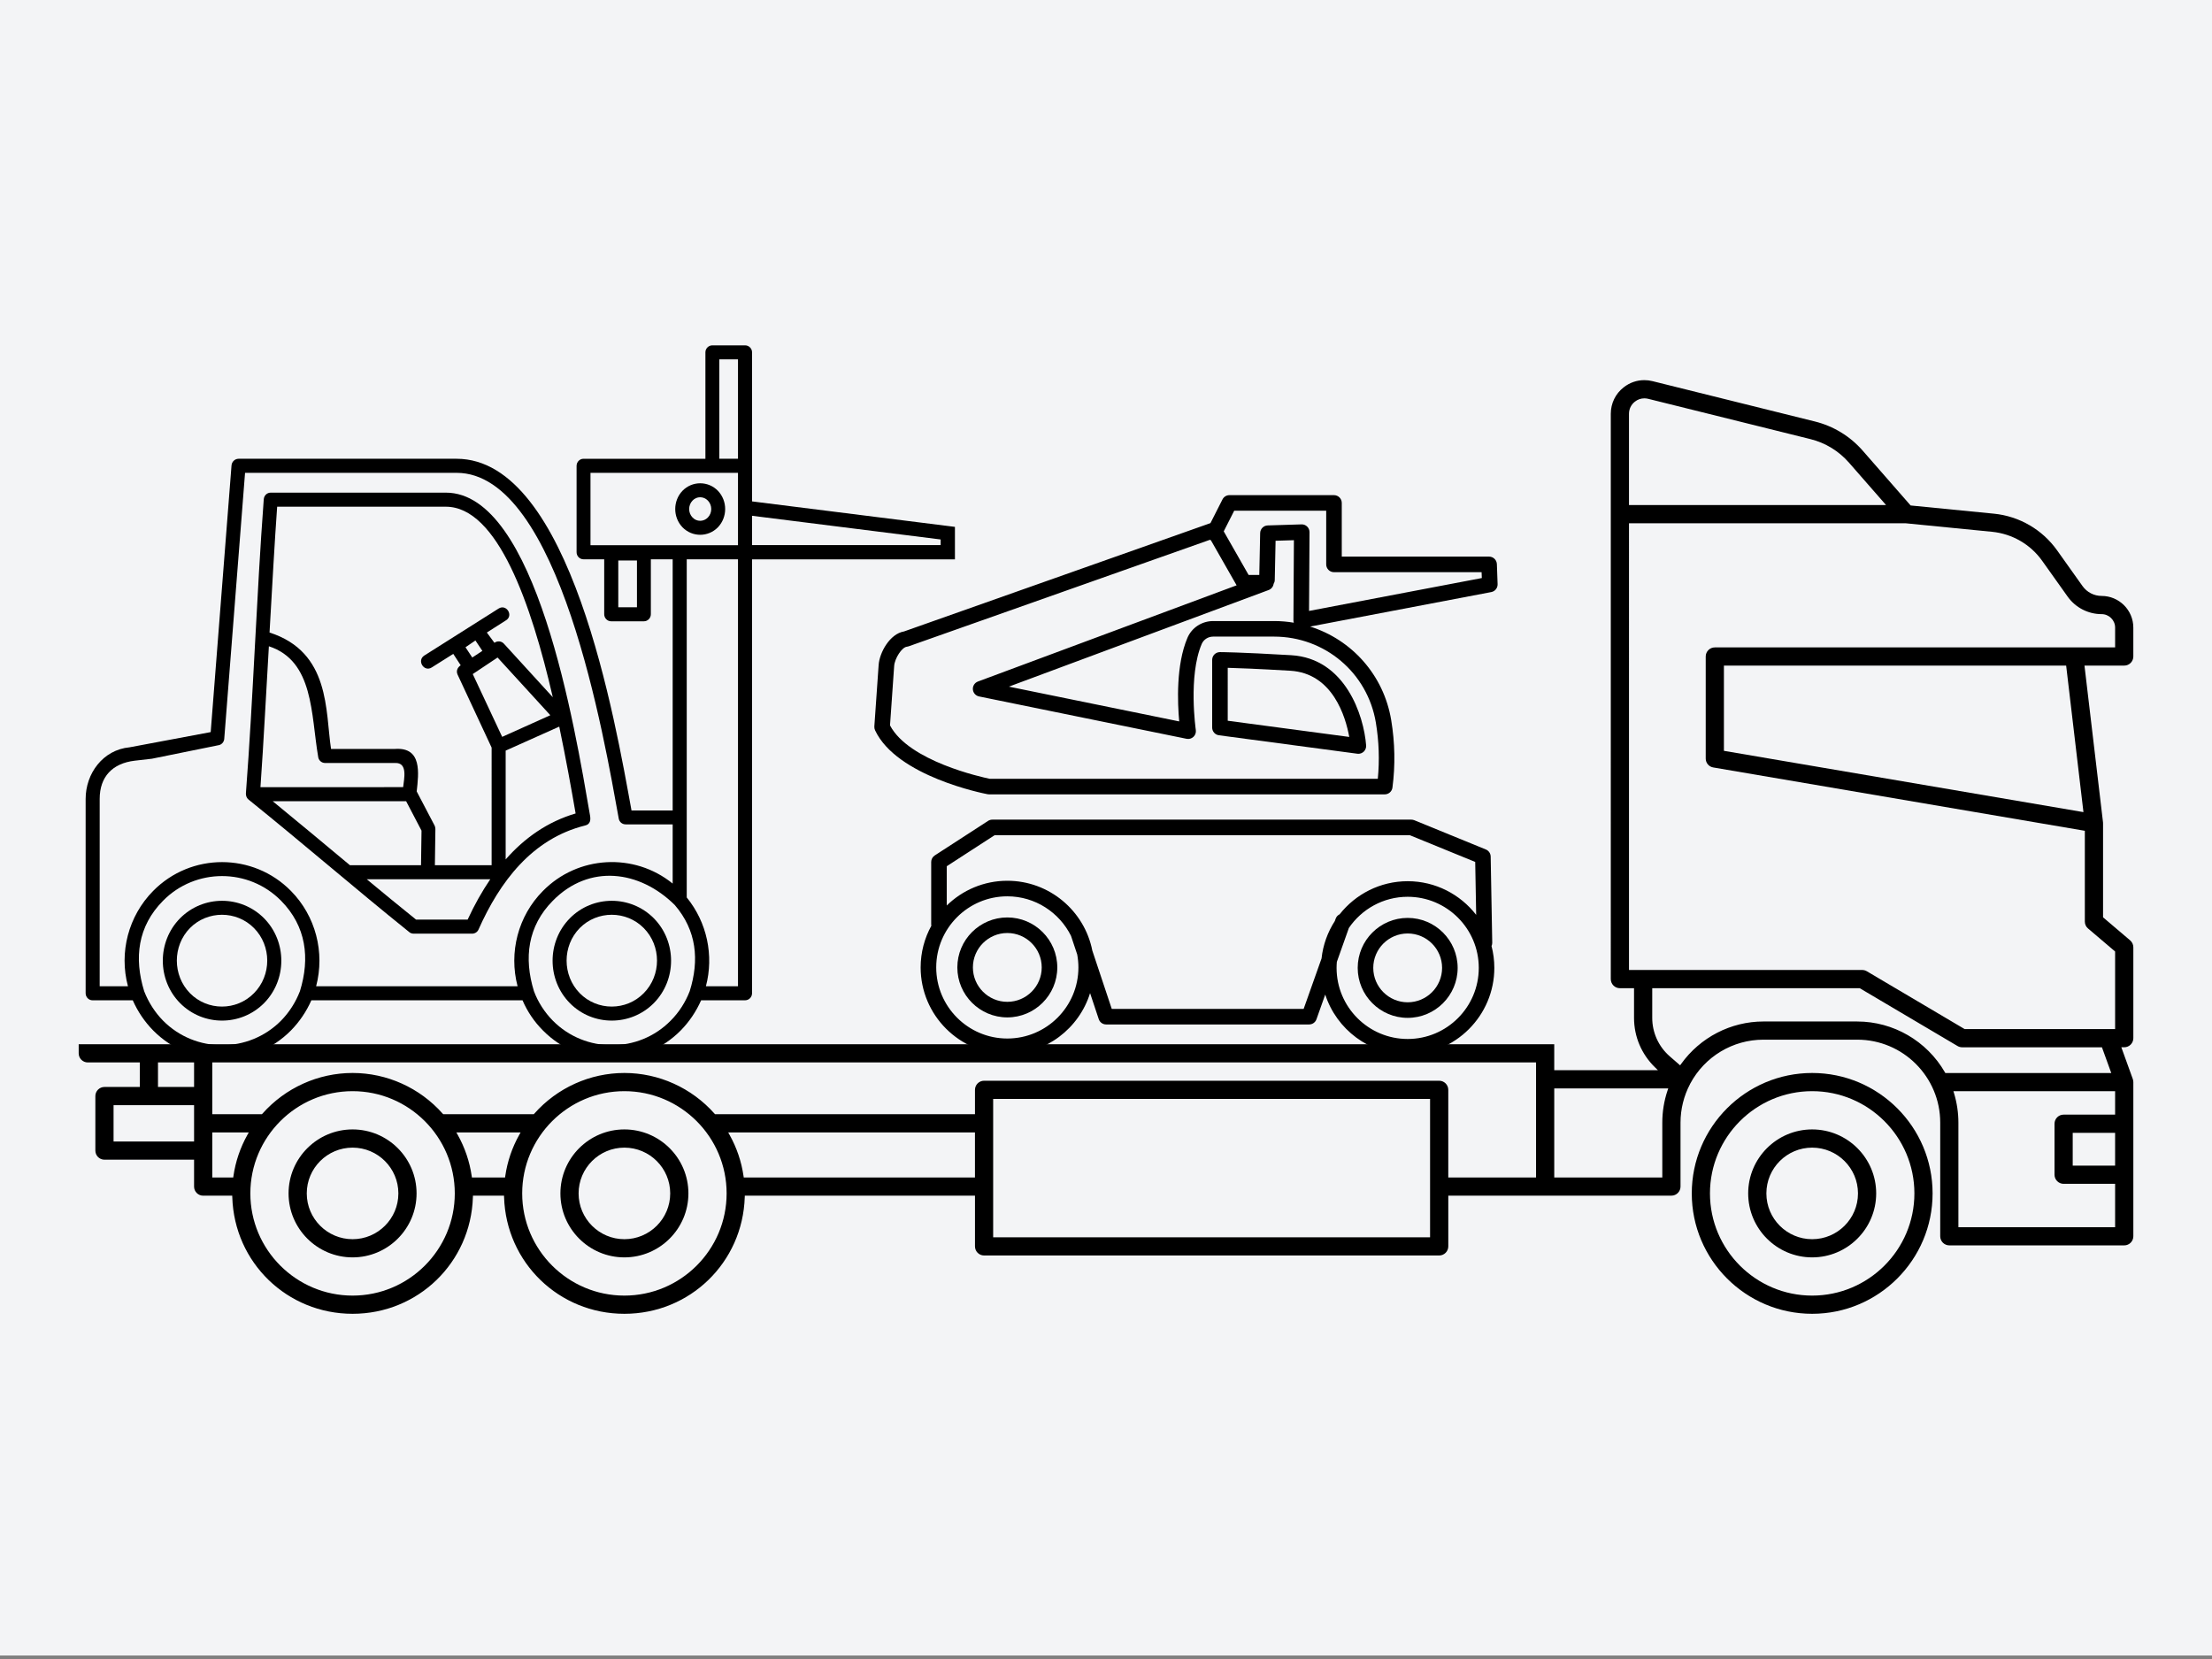 <?xml version="1.0" encoding="iso-8859-1"?>
<!-- Generator: Adobe Illustrator 28.2.0, SVG Export Plug-In . SVG Version: 6.00 Build 0)  -->
<svg version="1.1" xmlns="http://www.w3.org/2000/svg" xmlns:xlink="http://www.w3.org/1999/xlink" x="0px" y="0px"
	 viewBox="0 0 316 237" style="enable-background:new 0 0 316 237;" xml:space="preserve">
<rect x="0" y="0" width="316" height="237" fill="#808080" stroke="none"/>
<g id="Transporter">
	<rect y="-0.5" style="fill:#F3F4F6;" width="316" height="237"/>
	<g>
		<g>
			<path d="M25.722,131.184c-3.284,3.331-3.284,8.787,0,12.118c3.307,3.331,8.692,3.331,12.003,0c3.284-3.331,3.284-8.787,0-12.118
				C34.417,127.853,29.029,127.853,25.722,131.184z M36.28,141.885c-2.502,2.549-6.635,2.549-9.141,0
				c-2.502-2.553-2.502-6.758,0-9.307c2.505-2.529,6.639-2.529,9.141,0C38.809,135.127,38.809,139.332,36.28,141.885z"/>
			<path d="M84.284,116.465c-2.172-12.615-7.676-46.087-20.596-46.087H38.669c-0.52,0-0.945,0.401-0.989,0.945
				c-1.04,13.984-1.489,28.04-2.553,42.049c0,0.33,0.116,0.636,0.377,0.85c7.723,6.214,15.188,12.686,22.914,18.896
				c0.163,0.167,0.425,0.262,0.683,0.262h8.338c0.381,0,0.758-0.214,0.921-0.591c3.025-6.802,7.631-12.968,15.215-14.858
				C84.355,117.764,84.403,117.104,84.284,116.465z M38.411,92.324c6.425,2.101,6,9.708,7.04,15.779
				c0.048,0.496,0.473,0.897,0.993,0.897h9.99c1.87-0.095,1.278,2.291,1.159,3.45H37.208C37.68,105.788,38.01,98.986,38.411,92.324z
				 M38.955,114.456h19.063l2.199,4.205l-0.071,4.939h-10.16C46.324,120.551,42.663,117.482,38.955,114.456z M66.805,131.371h-7.37
				c-2.291-1.842-4.654-3.78-7.04-5.762h17.645C68.882,127.309,67.797,129.223,66.805,131.371z M70.231,123.6h-8.104l0.071-5.174
				c0-0.19-0.048-0.354-0.116-0.496l-2.553-4.868c0.282-2.597,0.802-6.353-3.117-6.071h-9.12
				c-0.826-5.384-0.071-13.838-8.787-16.629c0.377-6.612,0.734-13.036,1.088-17.975h24.094c7.393,0,12.21,13.913,15.283,27.214
				l-6.992-7.655c-0.354-0.377-0.921-0.425-1.346-0.119l-1.084-1.465l2.74-1.747c1.108-0.687,0.048-2.386-1.064-1.676l-10.606,6.707
				c-1.112,0.71-0.048,2.41,1.061,1.703l3.073-1.938l1.061,1.628c-0.449,0.309-0.683,0.782-0.449,1.322l4.868,10.442V123.6z
				 M68.909,92.983l-1.441,0.948l-0.969-1.465l1.418-0.969L68.909,92.983z M67.536,96.294c1.183-0.782,2.363-1.584,3.545-2.363
				l7.536,8.243l-6.877,3.093L67.536,96.294z M72.237,122.774V107.23l7.655-3.427c0.969,4.63,1.747,8.977,2.339,12.404
				C78.24,117.386,74.956,119.678,72.237,122.774z"/>
			<path d="M102.568,75.318c1.37-1.441,1.37-3.756,0-5.197c-1.394-1.441-3.685-1.441-5.078,0c-1.37,1.441-1.37,3.756,0,5.197
				C98.883,76.759,101.174,76.759,102.568,75.318z M98.931,71.514c0.591-0.639,1.584-0.639,2.196,0c0.639,0.663,0.639,1.747,0,2.41
				c-0.612,0.636-1.604,0.636-2.196,0C98.292,73.261,98.292,72.177,98.931,71.514z"/>
			<path d="M81.405,131.184c-3.284,3.331-3.284,8.787,0,12.118c3.284,3.331,8.692,3.331,11.999,0c3.284-3.331,3.284-8.787,0-12.118
				C90.096,127.853,84.688,127.853,81.405,131.184z M91.962,141.885c-2.505,2.549-6.639,2.549-9.141,0
				c-2.505-2.553-2.505-6.758,0-9.307c2.502-2.529,6.635-2.529,9.141,0C94.492,135.127,94.492,139.332,91.962,141.885z"/>
			<path d="M136.419,75.268l-28.983-3.641v-21.3c0-0.544-0.449-0.993-0.993-0.993h-4.677c-0.544,0-0.993,0.449-0.993,0.993v15.212
				H83.362c-0.544,0-0.993,0.449-0.993,1.016v12.329c0,0.568,0.449,1.016,0.993,1.016h2.954v7.842c0,0.564,0.449,1.013,0.993,1.013
				h4.677c0.544,0,0.993-0.449,0.993-1.013V79.9h3.117v35.882h-5.881c-2.291-12.519-8.668-50.244-24.991-50.244H34.091
				c-0.52,0-0.969,0.401-1.016,0.945L30.1,104.585l-11.581,2.172c-3.828,0.357-6.285,3.756-6.285,7.373v27.755
				c0,0.568,0.449,1.016,0.993,1.016h5.741c0.707,1.604,1.7,3.069,2.906,4.297c5.408,5.483,14.29,5.483,19.699,0
				c1.203-1.227,2.199-2.692,2.906-4.297h30.168c0.687,1.604,1.679,3.069,2.906,4.297c5.408,5.483,14.29,5.483,19.702,0
				c1.203-1.227,2.196-2.692,2.903-4.297h6.285v-0.003c0.544,0,0.993-0.449,0.993-1.013V79.907h28.983V75.268z M90.994,86.749
				h-2.668v-6.683h2.668V86.749z M42.847,141.599c-0.612,1.584-1.533,3.025-2.692,4.205c-4.63,4.677-12.234,4.677-16.864,0
				c-1.159-1.18-2.08-2.621-2.696-4.205c-1.465-4.745-0.921-9.26,2.696-12.92c4.63-4.701,12.234-4.701,16.864,0
				C43.744,132.316,44.312,136.874,42.847,141.599z M73.94,140.892H45.162c1.275-4.844-0.071-10.038-3.59-13.607
				c-5.408-5.503-14.29-5.503-19.702,0c-3.518,3.569-4.888,8.767-3.59,13.607h-4.038v-26.766c0-3.165,1.819-5.078,5.007-5.456
				l2.458-0.282l9.429-1.914c0.496-0.048,0.85-0.449,0.897-0.897l2.974-38.03h30.216c14.739,0,21.116,38.102,23.173,49.415
				c0.092,0.473,0.496,0.806,0.993,0.806h6.707v8.457c-5.503-4.467-13.56-4.018-18.543,1.061
				C74.011,130.854,72.665,136.052,73.94,140.892z M98.53,141.599c-0.615,1.584-1.536,3.025-2.716,4.205
				c-4.606,4.677-12.213,4.677-16.843,0c-1.159-1.18-2.101-2.621-2.692-4.205c-1.465-4.745-0.897-9.283,2.692-12.92
				c5.197-5.293,12.4-4.371,17.431,0.615C99.522,132.931,99.924,137.16,98.53,141.599z M105.427,140.892h-4.582
				c1.159-4.372,0.167-9.12-2.74-12.686V79.9h7.322V140.892z M105.427,77.891H84.355V67.547h21.072V77.891z M105.427,65.538h-2.668
				V51.339h2.668V65.538z M134.38,77.867h-26.944v-4.185l26.944,3.385V77.867z"/>
		</g>
		<g>
			<path d="M143.902,131.064c-3.936,0-7.139,3.203-7.139,7.139c0,3.937,3.203,7.139,7.139,7.139c3.937,0,7.139-3.203,7.139-7.139
				C151.041,134.267,147.839,131.064,143.902,131.064z M143.902,143.119c-2.711,0-4.916-2.205-4.916-4.916
				c0-2.711,2.205-4.916,4.916-4.916c2.711,0,4.916,2.205,4.916,4.916C148.818,140.914,146.613,143.119,143.902,143.119z"/>
			<path d="M201.097,131.13c-3.937,0-7.139,3.203-7.139,7.139c0,3.937,3.203,7.139,7.139,7.139c3.936,0,7.139-3.203,7.139-7.139
				C208.236,134.332,205.034,131.13,201.097,131.13z M201.097,143.185c-2.711,0-4.916-2.205-4.916-4.916
				c0-2.711,2.205-4.916,4.916-4.916s4.916,2.205,4.916,4.916C206.013,140.979,203.808,143.185,201.097,143.185z"/>
			<path d="M213.177,134.673l-0.224-12.311c-0.008-0.444-0.28-0.841-0.691-1.009l-10.22-4.178c-0.134-0.054-0.276-0.082-0.421-0.082
				h-59.866c-0.214,0-0.425,0.062-0.605,0.179l-7.615,4.936c-0.316,0.205-0.507,0.556-0.507,0.933v8.916
				c0,0.067,0.008,0.133,0.02,0.197c-0.972,1.767-1.527,3.794-1.527,5.949c0,6.827,5.554,12.38,12.38,12.38
				c5.549,0,10.257-3.67,11.825-8.71l1.239,3.718c0.151,0.454,0.576,0.76,1.054,0.76h29c0.471,0,0.89-0.296,1.047-0.74l1.253-3.53
				c1.612,4.966,6.281,8.567,11.777,8.567c6.826,0,12.38-5.554,12.38-12.38c0-1.078-0.139-2.125-0.4-3.123
				C213.143,135.001,213.18,134.842,213.177,134.673z M154.059,138.203c0,5.6-4.557,10.157-10.157,10.157
				c-5.601,0-10.157-4.557-10.157-10.157c0-5.601,4.557-10.157,10.157-10.157c3.988,0,7.444,2.311,9.106,5.663
				c0.002,0.006,0.002,0.012,0.004,0.018l0.876,2.628C153.998,136.955,154.059,137.572,154.059,138.203z M186.236,144.128h-27.414
				l-2.775-8.326c-1.121-5.681-6.14-9.979-12.145-9.979c-3.364,0-6.417,1.35-8.65,3.535v-5.613l6.832-4.429h59.319l9.341,3.818
				l0.138,7.561c-2.267-2.922-5.808-4.808-9.784-4.808c-3.938,0-7.451,1.851-9.72,4.726c-0.258,0.122-0.469,0.342-0.571,0.632
				l-0.118,0.332c-1.016,1.575-1.686,3.393-1.897,5.347L186.236,144.128z M201.097,148.426c-5.601,0-10.157-4.557-10.157-10.157
				c0-0.291,0.015-0.578,0.039-0.862l1.718-4.841c1.83-2.686,4.912-4.454,8.4-4.454c5.601,0,10.157,4.557,10.157,10.157
				C211.255,143.869,206.698,148.426,201.097,148.426z"/>
			<path d="M213.839,80.587c-0.022-0.597-0.513-1.071-1.111-1.071h-21.047v-7.669c0-0.614-0.498-1.112-1.111-1.112h-14.938
				c-0.419,0-0.802,0.235-0.991,0.609l-1.718,3.386l-43.766,15.473c-2.045,0.336-3.514,3.024-3.638,4.791l-0.613,8.78
				c-0.013,0.188,0.022,0.377,0.102,0.548c3.088,6.597,15.541,9.037,16.069,9.138c0.069,0.013,0.138,0.02,0.208,0.02h56.534
				c0.558,0,1.029-0.414,1.102-0.967c0.417-3.175,0.357-6.421-0.179-9.648c-1.069-6.435-5.636-11.484-11.582-13.357l25.879-4.927
				c0.539-0.103,0.923-0.584,0.903-1.133L213.839,80.587z M196.551,103.23c0.446,2.683,0.539,5.38,0.279,8.028h-55.433
				c-1.126-0.232-11.559-2.505-14.252-7.629l0.592-8.48c0.077-1.109,1.106-2.68,1.804-2.756c0.086-0.009,0.17-0.028,0.251-0.057
				l43.063-15.224c0.027,0.017,0.051,0.036,0.079,0.051c0.018,0.009,0.036,0.013,0.054,0.021l3.671,6.434l-36.955,13.743
				c-0.465,0.173-0.759,0.633-0.721,1.128c0.038,0.495,0.4,0.904,0.886,1.003l29.642,6.051c0.356,0.074,0.723-0.033,0.986-0.282
				c0.263-0.249,0.388-0.611,0.335-0.97c-0.011-0.076-1.107-7.71,0.841-12.293c0.272-0.64,0.916-1.054,1.639-1.054h8.7
				C189.256,90.944,195.369,96.111,196.551,103.23z M182.015,88.721h-8.7c-1.617,0-3.064,0.945-3.685,2.407
				c-1.639,3.855-1.413,9.287-1.172,11.931l-24.336-4.968l37.113-13.801c0.387-0.144,0.65-0.485,0.709-0.874
				c0.098-0.162,0.16-0.348,0.164-0.55l0.117-5.615l2.62-0.081l-0.069,11.446c-0.001,0.118,0.023,0.231,0.058,0.341
				C183.915,88.803,182.974,88.721,182.015,88.721z M187.006,87.276l0.068-11.248c0.002-0.302-0.119-0.591-0.335-0.802
				c-0.216-0.211-0.509-0.331-0.811-0.315l-4.828,0.15c-0.591,0.018-1.064,0.497-1.077,1.088l-0.125,5.987h-1.525l-3.554-6.23
				l1.495-2.947h13.144v7.669c0,0.614,0.498,1.112,1.112,1.112h21.087l0.031,0.838L187.006,87.276z"/>
			<path d="M173.167,94.269v9.667c0,0.557,0.412,1.028,0.965,1.102l19.773,2.636c0.049,0.007,0.098,0.01,0.147,0.01
				c0.282,0,0.555-0.107,0.763-0.303c0.244-0.23,0.371-0.557,0.346-0.891c-0.319-4.259-2.968-12.435-10.71-12.89
				c-7.417-0.436-10.062-0.441-10.171-0.441C173.664,93.158,173.167,93.655,173.167,94.269z M175.39,95.402
				c1.392,0.036,4.19,0.138,8.929,0.417c6.089,0.358,7.916,6.612,8.433,9.459l-17.362-2.315V95.402z"/>
		</g>
		<g>
			<path d="M89.198,187.686c-9.346,0-16.895-7.317-17.187-16.658l-0.007-0.216h-4.44l-0.007,0.216
				c-0.292,9.341-7.841,16.658-17.187,16.658c-9.352,0-16.901-7.317-17.187-16.658l-0.007-0.216h-4.152c-0.717,0-1.3-0.583-1.3-1.3
				v-3.841H14.923c-0.717,0-1.3-0.583-1.3-1.3v-7.791c0-0.717,0.583-1.299,1.3-1.299h5.048v-3.504h-7.43c-0.717,0-1.3-0.583-1.3-1.3
				v-1.3h210.793v3.71h14.815l-0.396-0.383c-1.948-1.888-3.02-4.405-3.02-7.089v-4.243h-2.02c-0.717,0-1.3-0.583-1.3-1.3V59.113
				c0-1.493,0.672-2.872,1.845-3.783c0.854-0.67,1.871-1.025,2.945-1.025c0.392,0,0.787,0.049,1.171,0.145l23.179,5.757
				c2.678,0.667,5.048,2.112,6.855,4.182l6.838,7.821l11.9,1.172c3.617,0.359,6.905,2.265,9.02,5.231l3.637,5.111
				c0.628,0.883,1.648,1.409,2.728,1.409c2.497,0,4.529,2.031,4.529,4.528v4.124c0,0.717-0.583,1.3-1.3,1.3h-5.678l2.643,22.349
				c-0.002,0.019,0,0.064,0.009,0.109l-0.004,0.011v0.032l0.006,0.024v13.436l3.868,3.289c0.291,0.249,0.458,0.611,0.458,0.993
				v12.981c0,0.717-0.583,1.3-1.3,1.3h-0.415l1.637,4.532c0.009,0.042,0.016,0.07,0.027,0.098c0.009,0.034,0.02,0.088,0.03,0.146
				l0.021,0.201l0,22.024c0,0.717-0.583,1.3-1.3,1.3h-24.988c-0.717,0-1.3-0.583-1.3-1.3v-16.24c0-6.532-5.314-11.846-11.846-11.846
				h-13.414c-4.374,0-8.38,2.409-10.455,6.288l-0.026,0.05v0.012c-0.889,1.685-1.359,3.584-1.359,5.496v9.137
				c0,0.717-0.583,1.3-1.3,1.3h-31.875v7.247c0,0.717-0.583,1.3-1.3,1.3h-65.016c-0.717,0-1.3-0.583-1.3-1.3v-7.247h-32.883
				l-0.007,0.216C106.099,180.369,98.547,187.686,89.198,187.686z M89.198,155.881c-8.05,0-14.599,6.552-14.599,14.605
				c0,8.05,6.549,14.599,14.599,14.599c8.054,0,14.605-6.549,14.605-14.599C103.803,162.433,97.251,155.881,89.198,155.881z
				 M50.37,155.881c-8.054,0-14.605,6.552-14.605,14.605c0,8.05,6.552,14.599,14.605,14.599c8.05,0,14.599-6.549,14.599-14.599
				C64.969,162.433,58.42,155.881,50.37,155.881z M141.88,176.759h62.416V156.99H141.88V176.759z M279.147,156.175
				c0.414,1.372,0.624,2.785,0.624,4.2v14.94h22.388v-6.196h-7.356c-0.717,0-1.3-0.583-1.3-1.3v-7.286c0-0.717,0.583-1.3,1.3-1.3
				h7.356v-3.346H279.06L279.147,156.175z M222.034,168.212h15.438v-7.837c0-1.569,0.252-3.115,0.75-4.595l0.099-0.294h-16.286
				V168.212z M205.597,154.39c0.717,0,1.3,0.583,1.3,1.3v12.522h12.538v-16.436H30.325v7.397h7.097l0.066-0.075
				c3.277-3.696,7.973-5.816,12.881-5.816c4.911,0,9.604,2.12,12.875,5.815l0.067,0.075h12.945l0.067-0.075
				c3.271-3.695,7.964-5.815,12.875-5.815c4.909,0,9.604,2.12,12.881,5.816l0.067,0.075h37.135v-3.482c0-0.717,0.583-1.3,1.3-1.3
				H205.597z M104.214,162.104c1.03,1.834,1.706,3.825,2.008,5.916l0.027,0.191h33.031v-6.44h-35.253L104.214,162.104z
				 M65.38,162.104c1.03,1.834,1.706,3.824,2.008,5.916l0.027,0.191h4.736l0.027-0.191c0.302-2.092,0.978-4.083,2.008-5.916
				l0.187-0.332h-9.181L65.38,162.104z M30.325,168.212h2.993l0.027-0.191c0.302-2.092,0.978-4.083,2.008-5.916l0.187-0.332h-5.215
				V168.212z M296.102,166.519h6.056v-4.686h-6.056V166.519z M16.223,163.071h11.502v-5.191H16.223V163.071z M22.57,155.28h5.155
				v-3.504H22.57V155.28z M265.325,145.929c5.14,0,9.935,2.777,12.514,7.247l0.064,0.112h23.705l-1.331-3.675h-19.966
				c-0.234,0-0.464-0.063-0.666-0.183l-13.972-8.26h-29.64v4.243c0,2.102,0.909,4.102,2.495,5.486l1.489,1.294l0.143-0.2
				c2.716-3.798,7.11-6.065,11.752-6.065H265.325z M232.713,138.57h33.319c0.23,0,0.458,0.063,0.66,0.183l13.972,8.26h21.495
				v-11.084l-3.868-3.289c-0.291-0.244-0.457-0.604-0.457-0.988v-12.968l-53.079-9.047c-0.627-0.104-1.081-0.641-1.081-1.279V93.787
				c0-0.717,0.583-1.3,1.3-1.3h57.186v-2.824c0-1.063-0.865-1.929-1.929-1.929c-1.922,0-3.735-0.935-4.85-2.501l-3.637-5.111
				c-1.666-2.349-4.273-3.862-7.153-4.15l-12.342-1.218l-39.536-0.001V138.57z M246.273,107.261l51.363,8.757l-2.47-20.93h-48.892
				V107.261z M234.913,56.906c-0.498,0-0.967,0.164-1.355,0.473c-0.536,0.416-0.846,1.048-0.846,1.734v13.04h36.728l-5.288-6.047
				c-1.463-1.675-3.373-2.843-5.523-3.377l-23.179-5.757C235.273,56.928,235.092,56.906,234.913,56.906z"/>
			<path d="M89.198,179.626c-5.04,0-9.14-4.1-9.14-9.14c0-5.04,4.1-9.14,9.14-9.14c5.043,0,9.146,4.1,9.146,9.14
				C98.344,175.526,94.241,179.626,89.198,179.626z M89.198,163.947c-3.606,0-6.54,2.934-6.54,6.54s2.934,6.54,6.54,6.54
				c3.609,0,6.546-2.934,6.546-6.54S92.807,163.947,89.198,163.947z"/>
			<path d="M50.37,179.626c-5.043,0-9.146-4.1-9.146-9.14c0-5.04,4.103-9.14,9.146-9.14c5.04,0,9.14,4.1,9.14,9.14
				C59.51,175.526,55.41,179.626,50.37,179.626z M50.37,163.947c-3.61,0-6.546,2.934-6.546,6.54s2.937,6.54,6.546,6.54
				c3.606,0,6.54-2.934,6.54-6.54S53.976,163.947,50.37,163.947z"/>
			<path d="M258.88,187.686c-9.484,0-17.199-7.715-17.199-17.199c0-9.487,7.715-17.205,17.199-17.205
				c9.487,0,17.205,7.718,17.205,17.205C276.085,179.97,268.367,187.686,258.88,187.686z M258.88,155.881
				c-8.05,0-14.599,6.552-14.599,14.605c0,8.05,6.549,14.599,14.599,14.599c8.053,0,14.605-6.549,14.605-14.599
				C273.485,162.433,266.934,155.881,258.88,155.881z"/>
			<path d="M258.88,179.626c-5.04,0-9.14-4.1-9.14-9.14c0-5.04,4.1-9.14,9.14-9.14c5.043,0,9.146,4.1,9.146,9.14
				C268.026,175.526,263.923,179.626,258.88,179.626z M258.88,163.947c-3.606,0-6.54,2.934-6.54,6.54s2.934,6.54,6.54,6.54
				c3.609,0,6.546-2.934,6.546-6.54S262.49,163.947,258.88,163.947z"/>
		</g>
	</g>
</g>
<g id="Layer_1">
</g>
</svg>
